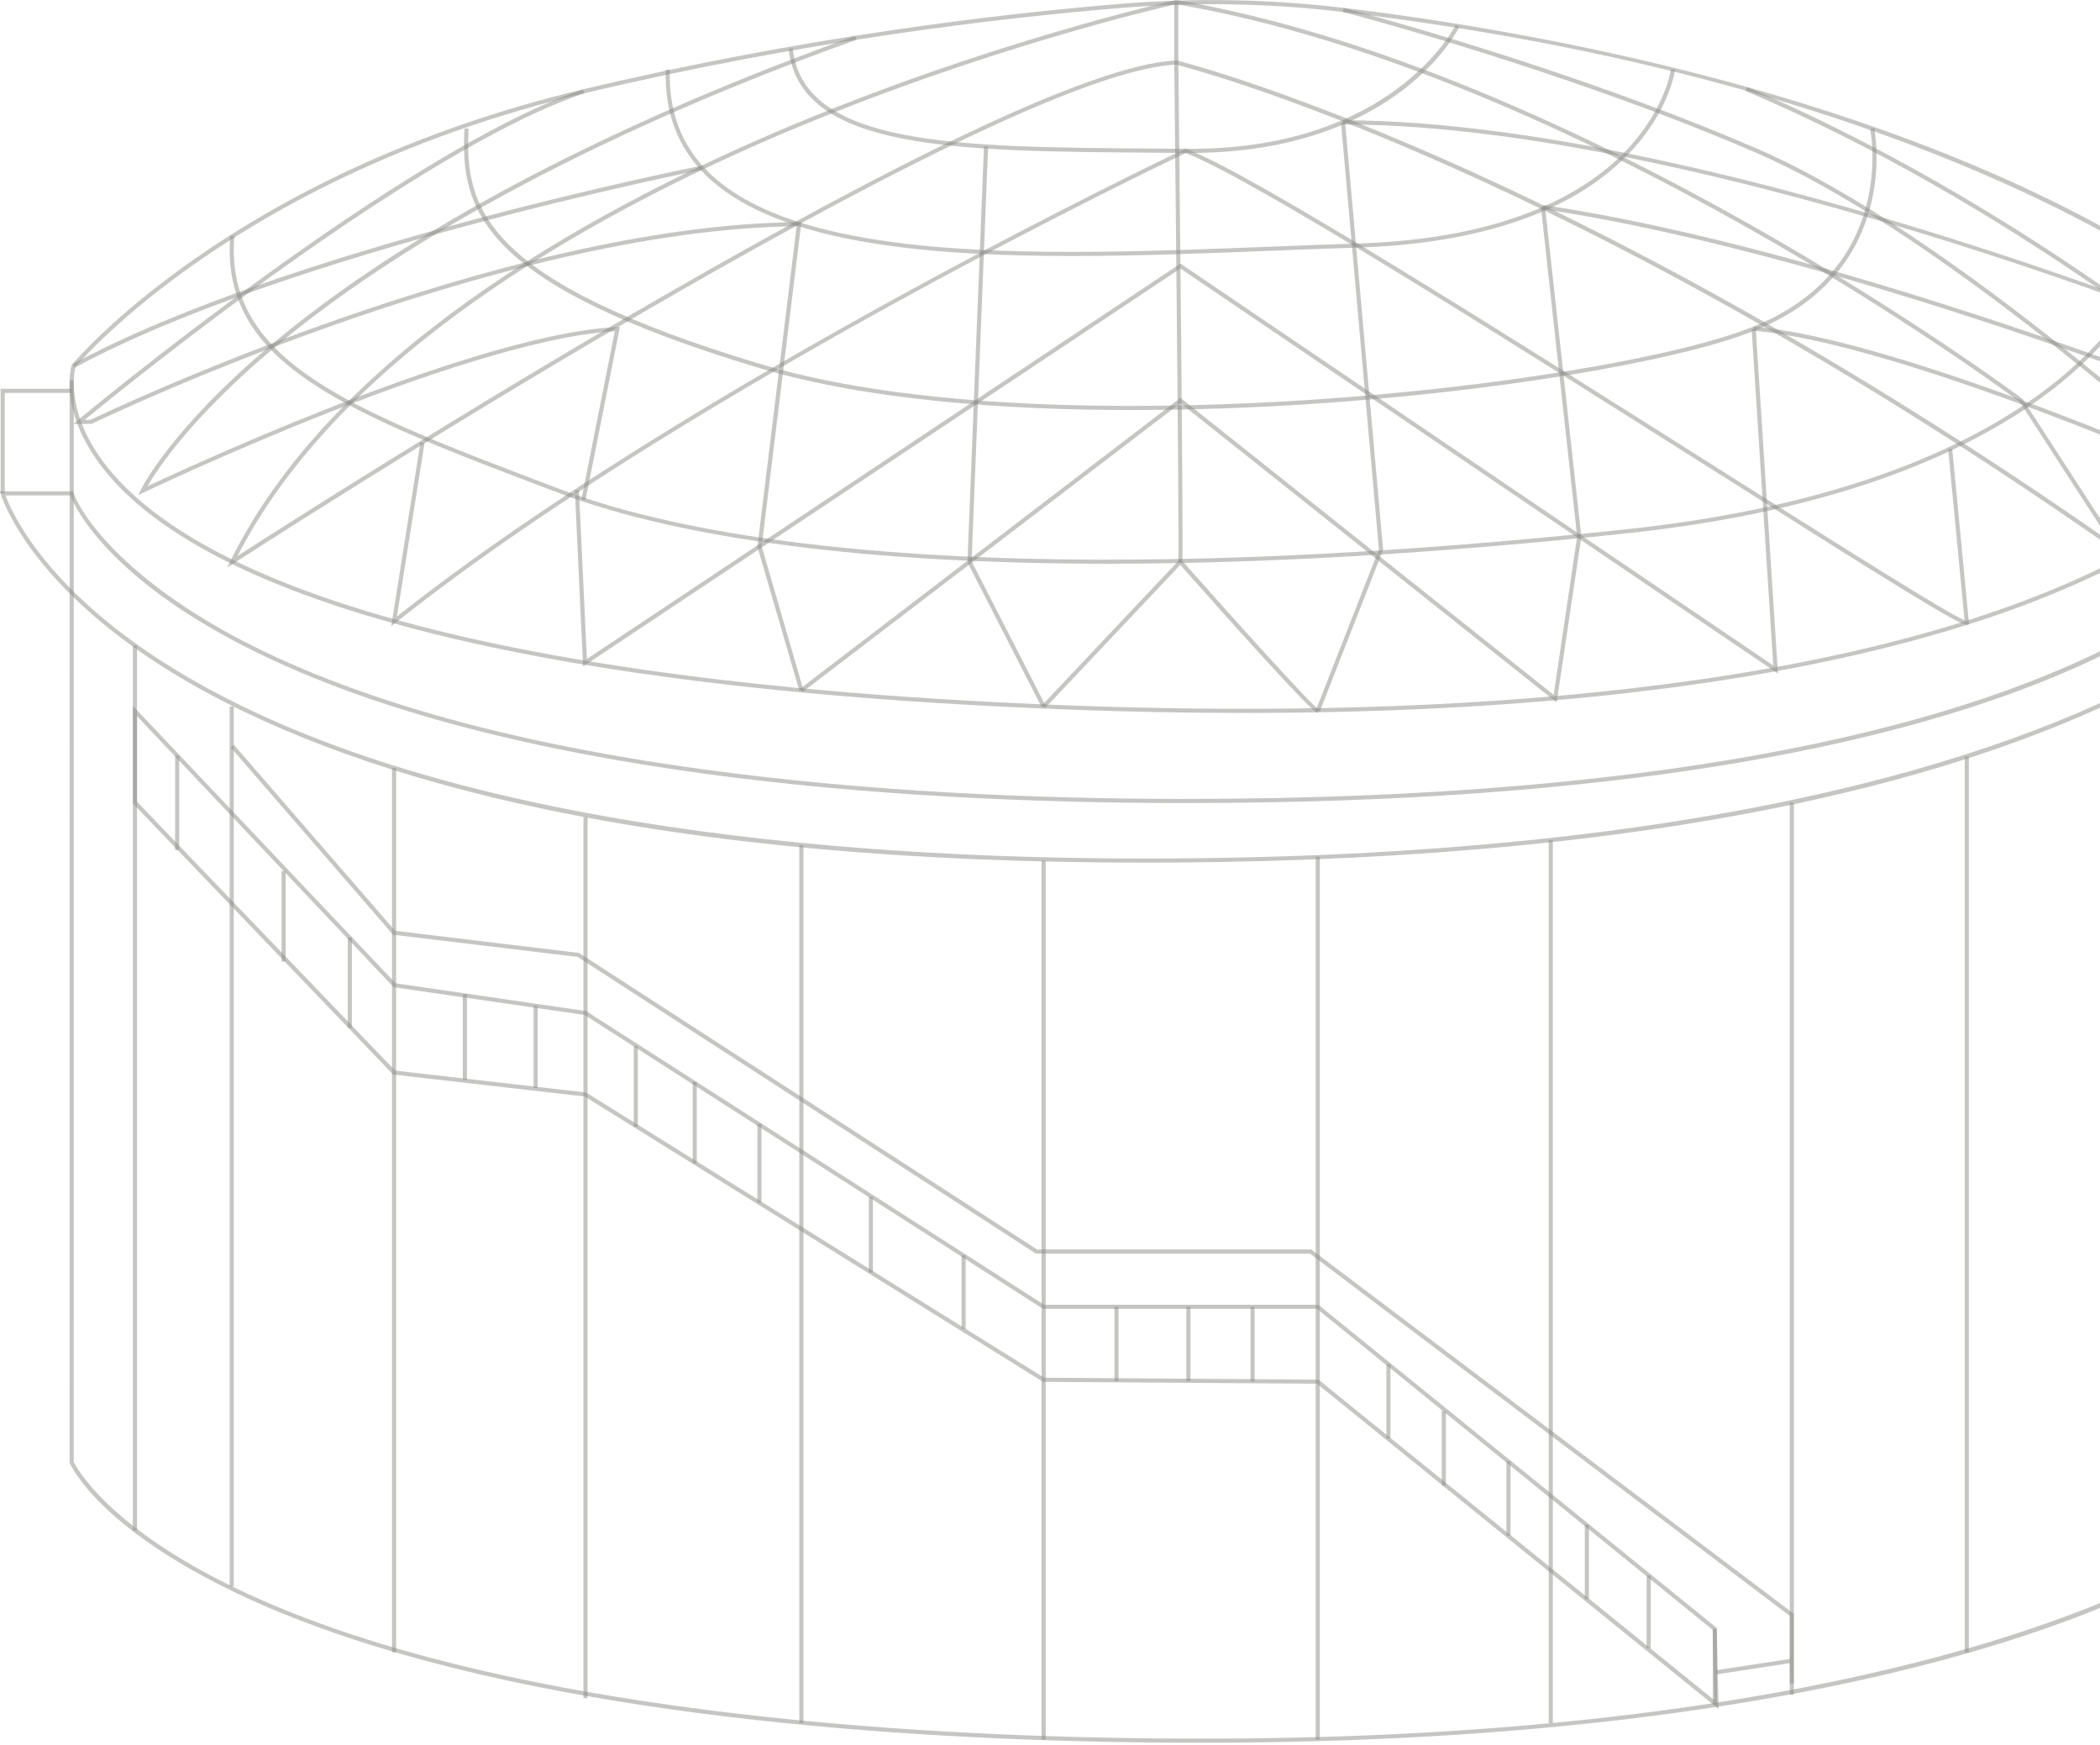 <svg width="561" height="466" viewBox="0 0 561 466" fill="none" xmlns="http://www.w3.org/2000/svg">
<path d="M286.972 189.571C204.41 186.522 139.327 177.6 93.532 163.026C59.94 152.343 37.2 138.86 25.942 122.973C15.864 108.754 19 98.031 19.145 97.571L19.25 97.388C19.67 96.875 61.935 46.217 155.768 23.864C214.343 9.908 266.384 3.732 299.727 0.999C319.357 -0.604 339.249 -0.237 358.853 2.103C383.141 5.007 420.564 10.762 460.887 21.643C508.375 34.469 548.527 51.276 580.256 71.644L609.53 93.327C614.517 97.019 616.235 103.551 613.729 109.227C613.427 110.003 604.072 132.618 559.904 153.552C498.153 182.817 408.637 190.425 332.347 190.425C316.522 190.425 301.275 190.097 286.972 189.571ZM299.818 2.089C266.515 4.823 214.527 10.999 156.017 24.928C64.402 46.755 22.176 95.613 20.168 97.992C19.88 99.096 17.583 109.254 26.847 122.329C37.974 138.019 60.518 151.357 93.873 161.975C139.563 176.522 204.555 185.432 287.012 188.467C370.151 191.529 484.887 187.81 559.235 152.645C594.781 135.838 609.74 116.626 612.693 108.82L612.706 108.794C615.015 103.59 613.441 97.598 608.874 94.221L579.626 72.551C548.934 52.84 479.415 17.635 358.722 3.193C347.122 1.8 335.431 1.117 323.739 1.117C315.748 1.117 307.757 1.445 299.818 2.089Z" fill="#8D8D88" fill-opacity="0.5"/>
<path d="M104.514 167.258L105.617 166.377C146.898 133.551 202.153 101.159 241.243 79.752C281.841 57.531 313.858 42.248 316.745 40.881C334.407 47.596 402.023 90.383 456.4 124.786C505.186 155.654 523.753 167.31 525.551 166.877L526.023 166.772L521.523 119.832L520.434 119.937L524.816 165.668C520.105 163.789 489.414 144.366 456.99 123.866C402.338 89.293 334.341 46.256 316.916 39.778L316.693 39.699L316.483 39.804C315.171 40.422 185.265 102.052 106.037 164.656L113.411 118.347L112.322 118.176L104.514 167.258Z" fill="#8D8D88" fill-opacity="0.5"/>
<path d="M474.967 179.913L469.036 87.768L467.934 87.847L473.721 177.744L315.355 70.409L315.04 70.606L156.779 176.01L154.666 130.963L153.577 131.015L155.768 178.007L315.341 71.723L474.967 179.913Z" fill="#8D8D88" fill-opacity="0.5"/>
<path d="M415.853 187.613L422.44 143.368L421.351 143.197L415.053 185.576L315.354 106.271L213.739 183.96L214.408 184.827L315.341 107.664L415.853 187.613Z" fill="#8D8D88" fill-opacity="0.5"/>
<path d="M351.99 190.465L352.082 189.374L352.042 189.926L352.2 189.4C350.507 188.573 329.46 165.195 315.721 149.688L315.328 149.242L278.403 188.336L279.204 189.098L315.302 150.884C328.541 165.812 350.481 190.333 351.99 190.465Z" fill="#8D8D88" fill-opacity="0.5"/>
<path d="M352.541 190.11L369.494 146.863L369.481 146.731L359.325 32.629L358.236 32.721L368.366 146.705L351.518 189.715L352.541 190.11Z" fill="#8D8D88" fill-opacity="0.5"/>
<path d="M259.486 149.786L258.505 150.29L278.307 188.931L279.288 188.427L259.486 149.786Z" fill="#8D8D88" fill-opacity="0.5"/>
<path d="M213.556 184.538L214.606 184.236L203.478 145.904L214.081 59.331H213.451C133.71 59.922 28.238 110.187 24.157 112.145H22.622C33.132 103.498 111.141 40.067 156.07 24.915L155.715 23.877C107.519 40.132 21.598 111.553 20.732 112.276L19.564 113.248L24.511 113.196C25.587 112.67 132.228 61.289 212.821 60.435L202.337 145.996L202.363 146.101L213.556 184.538Z" fill="#8D8D88" fill-opacity="0.5"/>
<path d="M61.567 149.807C88.558 95.075 155.807 57.268 207.481 35.178C263.405 11.275 313.609 0.131 314.121 0.026L314.213 0L314.318 0.013C422.388 18.555 539.132 105.653 540.3 106.534L567.75 148.861L565.441 147.244C417.572 43.562 317.401 18.069 314.173 17.267C264.665 19.422 64.375 149.202 62.354 150.516L60.675 151.607L61.567 149.807ZM314.357 16.163C315.354 16.4 415.276 41.052 563.761 144.708L539.565 107.348C535.983 104.668 420.853 19.449 314.239 1.117C311.641 1.695 262.487 12.852 207.874 36.19C156.975 57.965 90.881 95.035 63.457 148.493C83.165 135.785 266.988 18.095 314.213 16.163H314.291H314.357Z" fill="#8D8D88" fill-opacity="0.5"/>
<path d="M595.018 130.358L592.59 128.098C591.881 127.441 521.247 62.13 469.535 39.778C417.861 17.451 359.509 2.26 358.932 2.103L358.656 3.167C359.233 3.312 417.507 18.489 469.102 40.789C515.198 60.711 576.45 114.931 589.388 126.652C573.944 119.937 503.979 90.252 468.537 87.243L468.445 88.333C508.047 91.698 591.16 128.61 592 128.991L595.018 130.358Z" fill="#8D8D88" fill-opacity="0.5"/>
<path d="M612.902 116.232L610.514 114.09C609.884 113.525 546.533 57.137 466.7 23.246L466.267 24.258C537.046 54.298 594.86 102.079 607.299 112.749C588.653 105.272 488.627 66.086 412.245 54.758L412.088 55.849C496.08 68.293 608.808 114.536 609.937 114.996L612.902 116.232Z" fill="#8D8D88" fill-opacity="0.5"/>
<path d="M295.973 150.569C337.228 150.569 383.968 147.862 435.051 142.395C499.518 135.496 534.303 116.035 552.149 100.922C571.543 84.483 575.689 69.437 575.729 69.279L574.666 69.003C574.626 69.148 570.532 83.931 551.348 100.16C533.621 115.154 499.045 134.458 434.932 141.318C305.657 155.142 204.266 151.331 149.43 130.582C93.61 109.438 59.914 96.678 62.604 63.063L61.515 62.971C58.759 97.414 92.744 110.279 149.05 131.58C182.326 144.182 232.701 150.569 295.973 150.569Z" fill="#8D8D88" fill-opacity="0.5"/>
<path d="M302.259 109.517C320.433 109.517 336.992 108.754 349.615 107.94C398.901 104.733 447.858 96.665 468.682 88.32C508.362 72.433 500.764 34.587 500.673 34.206L499.597 34.442C499.675 34.81 507.076 71.763 468.262 87.295C447.53 95.6 398.704 103.629 349.524 106.836C314.397 109.122 248.657 110.923 203.059 97.204C129.184 74.982 124.079 55.586 125.182 34.35L124.079 34.298C122.951 56.007 128.081 75.81 202.731 98.268C232.11 107.085 269.757 109.517 302.259 109.517Z" fill="#8D8D88" fill-opacity="0.5"/>
<path d="M286.355 68.372C304.017 68.372 322.269 67.663 339.826 66.966C347.817 66.651 355.362 66.362 362.789 66.125C385.227 65.429 415.906 60.619 434.617 41.578C445.863 30.132 447.411 19.146 447.464 18.686L446.374 18.542C446.361 18.647 444.8 29.685 433.778 40.868C423.582 51.21 402.994 63.786 362.75 65.034C355.323 65.258 347.765 65.56 339.774 65.875C280.896 68.188 214.186 70.79 189.097 45.796C181.998 38.713 178.573 29.58 178.954 18.647L177.852 18.608C177.471 29.856 180.988 39.265 188.323 46.571C206.208 64.364 244.602 68.372 286.355 68.372Z" fill="#8D8D88" fill-opacity="0.5"/>
<path d="M317.966 40.855C346.505 40.855 364.443 31.867 374.494 24.258C385.582 15.874 389.663 7.543 389.833 7.188L388.849 6.715C388.692 7.044 372.303 39.751 317.979 39.751C317.559 39.751 317.152 39.751 316.732 39.751C313.596 39.725 310.499 39.699 307.442 39.673C255.572 39.291 214.606 38.989 211.758 12.944L210.669 13.062C213.622 40.08 255.021 40.382 307.429 40.776C310.486 40.803 313.596 40.816 316.719 40.855C317.126 40.842 317.546 40.855 317.966 40.855Z" fill="#8D8D88" fill-opacity="0.5"/>
<path d="M612.417 98.347L612.653 98.031L613.257 97.65C612.627 96.652 573.721 80.331 523.111 64.285C476.896 49.633 410.867 32.169 358.787 32.13V33.233C457.384 33.299 608.533 95.456 612.417 98.347Z" fill="#8D8D88" fill-opacity="0.5"/>
<path d="M19.932 98.215C77.064 67.334 186.446 45.573 187.549 45.349L187.339 44.272C186.236 44.482 76.696 66.283 19.42 97.243L19.932 98.215Z" fill="#8D8D88" fill-opacity="0.5"/>
<path d="M412.751 55.235L411.656 55.356L421.324 143.329L422.419 143.209L412.751 55.235Z" fill="#8D8D88" fill-opacity="0.5"/>
<path d="M262.864 39.113L258.453 150.026L259.554 150.07L263.966 39.157L262.864 39.113Z" fill="#8D8D88" fill-opacity="0.5"/>
<path d="M156.424 133.538L165.609 87.295L164.914 87.335C143.854 88.334 110.419 100.055 86.092 109.701C63.758 118.558 44.798 127.336 39.405 129.859C41.963 125.43 51.201 111.291 73.705 92.499C98.846 71.513 146.163 40.277 228.804 10.618L228.436 9.58C182.694 25.993 118.581 53.563 72.904 91.724C45.532 114.589 37.686 130.674 37.607 130.831L36.938 132.237L38.342 131.567C38.552 131.462 60.176 121.133 86.485 110.712C110.472 101.198 143.302 89.687 164.245 88.465L155.335 133.328L156.424 133.538Z" fill="#8D8D88" fill-opacity="0.5"/>
<path d="M320.537 465.478C496.198 465.478 583.378 426.397 607.785 401.929C612.495 397.198 614.936 392.914 614.831 389.537L614.542 106.547H613.44L613.729 389.55C613.821 392.599 611.432 396.712 606.997 401.153C591.291 416.896 555.652 432.954 511.642 444.085C449.917 459.696 373.824 466.372 285.476 463.875C217.925 461.97 124.604 453.599 63.627 424.505C28.736 407.855 20.378 391.85 19.695 390.457L19.709 101.579H18.606L18.593 390.693L18.646 390.798C18.948 391.495 26.453 407.987 63.155 425.503C124.302 454.69 217.794 463.087 285.45 464.979C297.508 465.321 309.213 465.478 320.537 465.478Z" fill="#8D8D88" fill-opacity="0.5"/>
<path d="M479.218 214.368H478.116V452.653H479.218V214.368Z" fill="#8D8D88" fill-opacity="0.5"/>
<path d="M414.83 224.421H413.728V460.248H414.83V224.421Z" fill="#8D8D88" fill-opacity="0.5"/>
<path d="M352.581 228.823H351.479V464.637H352.581V228.823Z" fill="#8D8D88" fill-opacity="0.5"/>
<path d="M279.349 229.874H278.246V464.637H279.349V229.874Z" fill="#8D8D88" fill-opacity="0.5"/>
<path d="M214.632 225.788H213.53V460.235H214.632V225.788Z" fill="#8D8D88" fill-opacity="0.5"/>
<path d="M156.962 218.258H155.86V453.573H156.962V218.258Z" fill="#8D8D88" fill-opacity="0.5"/>
<path d="M105.827 205.13H104.725V441.352H105.827V205.13Z" fill="#8D8D88" fill-opacity="0.5"/>
<path d="M62.459 188.704H61.357V423.73H62.459V188.704Z" fill="#8D8D88" fill-opacity="0.5"/>
<path d="M36.609 172.436H35.507V408.788H36.609V172.436Z" fill="#8D8D88" fill-opacity="0.5"/>
<path d="M315.853 150.109C316.22 147.034 314.842 22.011 314.79 16.689V0.565H313.688V16.702C313.701 18.016 315.118 146.968 314.763 149.977L315.853 150.109Z" fill="#8D8D88" fill-opacity="0.5"/>
<path d="M144.536 215.919C106.614 207.863 74.82 196.47 50.007 182.055C7.65 157.455 0.262 132.185 0.197 131.922L0 131.226H19.538L19.669 131.593C22.084 138.716 35.284 156.482 67.905 172.711C135.062 206.129 239.235 213.278 314.803 213.383C315.433 213.383 316.063 213.383 316.706 213.383C588.22 213.383 613.677 128.637 613.768 127.783L614.293 127.769L614.28 127.218H634.986L634.737 127.94C634.645 128.19 625.63 153.434 581.699 178.507C555.954 193.198 523.399 204.986 484.952 213.553C436.927 224.25 379.493 229.914 314.252 230.374C311.378 230.4 308.544 230.4 305.71 230.4C243.998 230.426 189.819 225.551 144.536 215.919ZM614.753 128.335C614.424 129.714 613.165 132.251 612.43 133.565C601.854 152.58 549.341 214.487 316.706 214.487C316.076 214.487 315.433 214.487 314.803 214.487C239.117 214.381 134.773 207.206 67.419 173.697C28.71 154.432 19.945 135.312 18.764 132.316H1.483C2.992 136.521 12.518 158.992 50.558 181.095C120.943 221.977 232.792 229.875 314.226 229.283C461.635 228.232 540.654 200.61 580.99 177.639C620.46 155.155 631.561 132.618 633.385 128.321H614.753V128.335Z" fill="#8D8D88" fill-opacity="0.5"/>
<path d="M525.971 202.094H524.868V441.351H525.971V202.094Z" fill="#8D8D88" fill-opacity="0.5"/>
<path d="M0.171 131.777H1.273V104.944H19.145V103.84H0.171V131.777Z" fill="#8D8D88" fill-opacity="0.5"/>
<path d="M351.833 369.589L278.626 369.076L156.214 292.872L105.013 286.998L35.652 214.749L35.494 214.591V188.533L105.682 262.635L156.463 270.033L156.581 270.046L278.928 348.498H352.2L458.617 434.807L459.116 456.463L351.833 369.589ZM351.833 349.588H278.626L156.201 271.097L105.341 263.699L105.157 263.673L36.609 191.293V214.145L105.538 285.947L156.463 291.794L156.581 291.808L278.941 367.986L352.029 368.498H352.226L457.987 454.124L457.554 435.346L351.833 349.588Z" fill="#8D8D88" fill-opacity="0.5"/>
<path d="M335.168 349.036H334.066V368.919H335.168V349.036Z" fill="#8D8D88" fill-opacity="0.5"/>
<path d="M478.126 443.09L458.503 446.108L458.67 447.199L478.293 444.181L478.126 443.09Z" fill="#8D8D88" fill-opacity="0.5"/>
<path d="M371.463 364.332H370.361V384.215H371.463V364.332Z" fill="#8D8D88" fill-opacity="0.5"/>
<path d="M386.251 376.921H385.149V396.804H386.251V376.921Z" fill="#8D8D88" fill-opacity="0.5"/>
<path d="M403.532 390.286H402.43V410.168H403.532V390.286Z" fill="#8D8D88" fill-opacity="0.5"/>
<path d="M424.474 407.211H423.372V427.094H424.474V407.211Z" fill="#8D8D88" fill-opacity="0.5"/>
<path d="M440.981 420.812H439.879V440.248H440.981V420.812Z" fill="#8D8D88" fill-opacity="0.5"/>
<path d="M458.656 435.07H457.554V455.281H458.656V435.07Z" fill="#8D8D88" fill-opacity="0.5"/>
<path d="M318.018 349.036H316.916V368.919H318.018V349.036Z" fill="#8D8D88" fill-opacity="0.5"/>
<path d="M298.808 349.036H297.706V368.919H298.808V349.036Z" fill="#8D8D88" fill-opacity="0.5"/>
<path d="M203.426 300.192H202.323V321.204H203.426V300.192Z" fill="#8D8D88" fill-opacity="0.5"/>
<path d="M257.973 335.331H256.871V354.924H257.973V335.331Z" fill="#8D8D88" fill-opacity="0.5"/>
<path d="M233.199 319.653H232.097V339.93H233.199V319.653Z" fill="#8D8D88" fill-opacity="0.5"/>
<path d="M186.145 288.969H185.043V310.704H186.145V288.969Z" fill="#8D8D88" fill-opacity="0.5"/>
<path d="M170.399 279.39H169.296V300.967H170.399V279.39Z" fill="#8D8D88" fill-opacity="0.5"/>
<path d="M143.644 268.627H142.542V290.612H143.644V268.627Z" fill="#8D8D88" fill-opacity="0.5"/>
<path d="M124.736 265.552H123.633V288.456H124.736V265.552Z" fill="#8D8D88" fill-opacity="0.5"/>
<path d="M94.004 250.401H92.902V274.554H94.004V250.401Z" fill="#8D8D88" fill-opacity="0.5"/>
<path d="M76.316 232.687H75.214V256.84H76.316V232.687Z" fill="#8D8D88" fill-opacity="0.5"/>
<path d="M47.881 201.806H46.779V227.063H47.881V201.806Z" fill="#8D8D88" fill-opacity="0.5"/>
<path d="M478.116 449.657H479.218V431.023L478.995 430.865L350.311 333.727H277.052L154.692 254.527L154.561 254.514L105.551 248.613L62.473 198.927L61.646 199.65L105 249.652L105.21 249.678L154.312 255.591L276.724 334.831H349.943L478.116 431.575V449.657Z" fill="#8D8D88" fill-opacity="0.5"/>
</svg>
